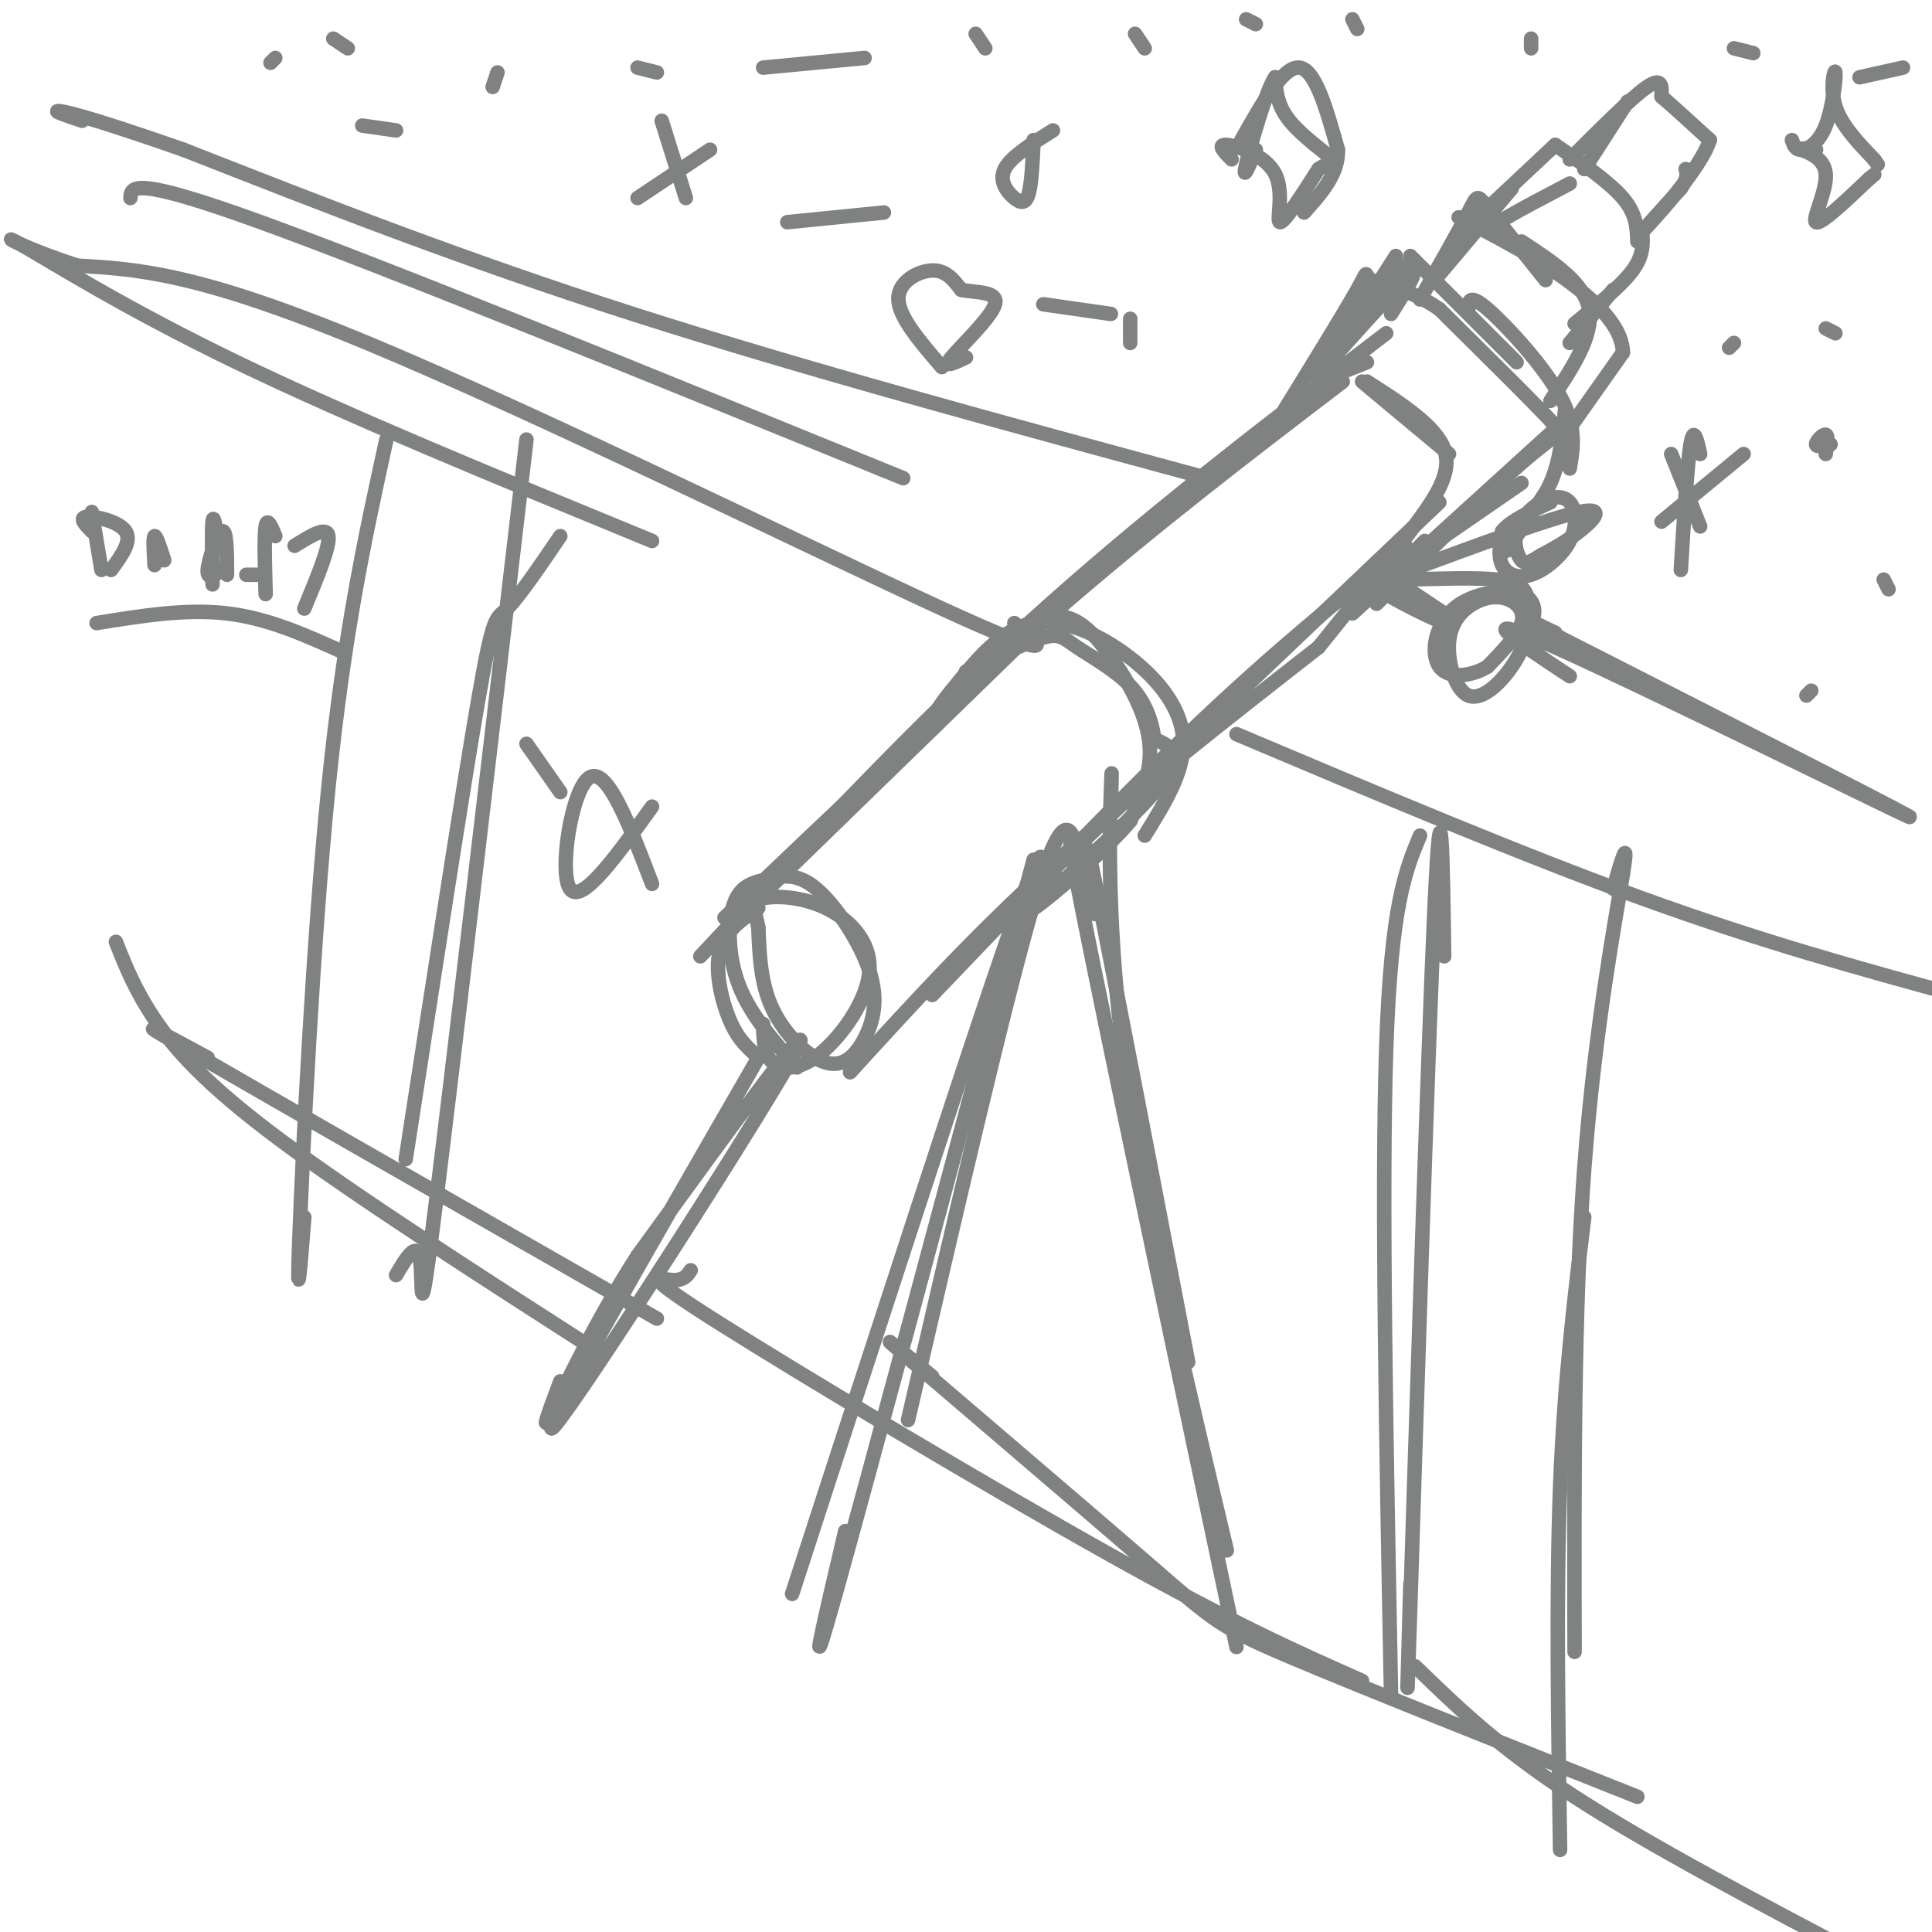 <svg viewBox='0 0 400 400' version='1.1' xmlns='http://www.w3.org/2000/svg' xmlns:xlink='http://www.w3.org/1999/xlink'><g fill='none' stroke='rgb(128,130,130)' stroke-width='3' stroke-linecap='round' stroke-linejoin='round'><path d='M157,188c-3.489,2.400 -6.978,4.800 -8,9c-1.022,4.200 0.422,10.200 2,14c1.578,3.800 3.289,5.400 5,7'/><path d='M165,221c-4.804,-5.398 -9.607,-10.796 -12,-17c-2.393,-6.204 -2.374,-13.215 -1,-17c1.374,-3.785 4.103,-4.344 7,-5c2.897,-0.656 5.960,-1.409 10,2c4.040,3.409 9.055,10.980 11,17c1.945,6.020 0.820,10.490 -1,14c-1.820,3.510 -4.336,6.060 -8,5c-3.664,-1.060 -8.475,-5.732 -11,-11c-2.525,-5.268 -2.762,-11.134 -3,-17'/><path d='M157,192c-0.848,-3.969 -1.467,-5.391 1,-6c2.467,-0.609 8.020,-0.406 13,2c4.980,2.406 9.386,7.016 9,13c-0.386,5.984 -5.566,13.342 -10,17c-4.434,3.658 -8.124,3.617 -10,2c-1.876,-1.617 -1.938,-4.808 -2,-8'/><path d='M156,187c0.000,0.000 73.000,-71.000 73,-71'/><path d='M150,190c23.333,-22.250 46.667,-44.500 68,-63c21.333,-18.500 40.667,-33.250 60,-48'/><path d='M145,198c22.167,-23.750 44.333,-47.500 68,-69c23.667,-21.500 48.833,-40.750 74,-60'/><path d='M288,65c2.917,-4.667 5.833,-9.333 4,-8c-1.833,1.333 -8.417,8.667 -15,16'/><path d='M277,73c-2.500,3.000 -1.250,2.500 0,2'/><path d='M275,79c0.000,0.000 0.100,0.100 0.1,0.1'/><path d='M283,75c0.000,0.000 -10.000,4.000 -10,4'/><path d='M272,81c0.000,0.000 11.000,-23.000 11,-23'/><path d='M273,78c0.000,0.000 19.000,-24.000 19,-24'/><path d='M273,78c0.000,0.000 16.000,-25.000 16,-25'/><path d='M292,53c0.000,0.000 22.000,22.000 22,22'/><path d='M304,64c0.067,-1.667 0.133,-3.333 4,0c3.867,3.333 11.533,11.667 15,18c3.467,6.333 2.733,10.667 2,15'/><path d='M324,85c-0.500,5.250 -1.000,10.500 -3,15c-2.000,4.500 -5.500,8.250 -9,12'/><path d='M320,102c0.000,0.000 -8.000,12.000 -8,12'/><path d='M282,79c0.000,0.000 18.000,15.000 18,15'/><path d='M283,79c7.111,4.556 14.222,9.111 16,14c1.778,4.889 -1.778,10.111 -7,17c-5.222,6.889 -12.111,15.444 -19,24'/><path d='M298,104c0.000,0.000 -82.000,78.000 -82,78'/><path d='M176,222c12.917,-14.167 25.833,-28.333 42,-43c16.167,-14.667 35.583,-29.833 55,-45'/><path d='M193,206c19.333,-20.250 38.667,-40.500 55,-56c16.333,-15.500 29.667,-26.250 43,-37'/><path d='M295,112c0.000,0.000 -4.000,4.000 -4,4'/><path d='M286,120c0.000,0.000 29.000,-20.000 29,-20'/><path d='M280,127c0.000,0.000 44.000,-40.000 44,-40'/><path d='M285,125c12.156,-12.156 24.311,-24.311 31,-30c6.689,-5.689 7.911,-4.911 4,-9c-3.911,-4.089 -12.956,-13.044 -22,-22'/><path d='M298,64c-6.595,-4.548 -12.083,-4.917 -14,-6c-1.917,-1.083 -0.262,-2.881 -3,2c-2.738,4.881 -9.869,16.440 -17,28'/><path d='M297,58c0.000,0.000 16.000,-19.000 16,-19'/><path d='M294,62c4.044,-7.156 8.089,-14.311 10,-18c1.911,-3.689 1.689,-3.911 4,-1c2.311,2.911 7.156,8.956 12,15'/><path d='M315,50c6.500,4.250 13.000,8.500 14,14c1.000,5.500 -3.500,12.250 -8,19'/><path d='M312,50c-1.311,-0.667 -2.622,-1.333 -3,-2c-0.378,-0.667 0.178,-1.333 3,-3c2.822,-1.667 7.911,-4.333 13,-7'/><path d='M306,45c0.000,0.000 16.000,-15.000 16,-15'/><path d='M322,30c5.583,3.833 11.167,7.667 14,11c2.833,3.333 2.917,6.167 3,9'/><path d='M340,48c0.167,2.417 0.333,4.833 -2,8c-2.333,3.167 -7.167,7.083 -12,11'/><path d='M334,60c0.000,0.000 -9.000,11.000 -9,11'/><path d='M237,173c3.988,-6.429 7.976,-12.857 8,-19c0.024,-6.143 -3.917,-12.000 -10,-17c-6.083,-5.000 -14.310,-9.143 -21,-8c-6.690,1.143 -11.845,7.571 -17,14'/><path d='M197,143c-4.301,5.076 -6.553,10.766 -3,7c3.553,-3.766 12.911,-16.989 20,-21c7.089,-4.011 11.909,1.189 16,7c4.091,5.811 7.455,12.232 8,18c0.545,5.768 -1.727,10.884 -4,16'/><path d='M234,170c-6.631,7.845 -21.208,19.458 -20,18c1.208,-1.458 18.202,-15.988 25,-24c6.798,-8.012 3.399,-9.506 0,-11'/><path d='M239,153c-0.526,-3.762 -1.842,-7.668 -5,-11c-3.158,-3.332 -8.158,-6.089 -11,-8c-2.842,-1.911 -3.526,-2.974 -7,-2c-3.474,0.974 -9.737,3.987 -16,7'/><path d='M227,188c-1.583,-9.833 -3.167,-19.667 0,-4c3.167,15.667 11.083,56.833 19,98'/><path d='M230,167c0.133,-5.378 0.267,-10.756 0,-3c-0.267,7.756 -0.933,28.644 3,57c3.933,28.356 12.467,64.178 21,100'/><path d='M227,187c-0.022,2.222 -0.044,4.444 -2,-2c-1.956,-6.444 -5.844,-21.556 -1,3c4.844,24.556 18.422,88.778 32,153'/><path d='M324,90c0.000,0.000 12.000,-17.000 12,-17'/><path d='M336,73c-0.089,-5.667 -6.311,-11.333 -13,-16c-6.689,-4.667 -13.844,-8.333 -21,-12'/><path d='M328,35c0.000,0.000 9.000,-14.000 9,-14'/><path d='M325,33c6.417,-6.417 12.833,-12.833 16,-15c3.167,-2.167 3.083,-0.083 3,2'/><path d='M344,20c2.167,1.833 6.083,5.417 10,9'/><path d='M354,29c-1.911,6.022 -11.689,16.578 -14,19c-2.311,2.422 2.844,-3.289 8,-9'/><path d='M348,39c1.500,-2.167 1.250,-3.083 1,-4'/><path d='M291,120c7.378,-0.222 14.756,-0.444 19,0c4.244,0.444 5.356,1.556 6,3c0.644,1.444 0.822,3.222 1,5'/><path d='M317,128c-0.285,2.528 -1.498,6.349 -4,10c-2.502,3.651 -6.294,7.134 -9,6c-2.706,-1.134 -4.327,-6.884 -4,-11c0.327,-4.116 2.603,-6.598 5,-8c2.397,-1.402 4.915,-1.724 7,-1c2.085,0.724 3.739,2.492 3,5c-0.739,2.508 -3.869,5.754 -7,9'/><path d='M308,138c-3.315,2.048 -8.101,2.668 -10,0c-1.899,-2.668 -0.911,-8.622 3,-12c3.911,-3.378 10.745,-4.179 14,-3c3.255,1.179 2.930,4.337 2,6c-0.930,1.663 -2.465,1.832 -4,2'/><path d='M290,123c-3.143,-0.988 -6.286,-1.976 -3,0c3.286,1.976 13.000,6.917 13,6c0.000,-0.917 -9.714,-7.690 -13,-10c-3.286,-2.310 -0.143,-0.155 3,2'/><path d='M290,121c2.000,1.333 5.500,3.667 9,6'/><path d='M292,118c14.600,-5.400 29.200,-10.800 35,-12c5.800,-1.200 2.800,1.800 0,4c-2.800,2.200 -5.400,3.600 -8,5'/><path d='M319,115c-2.026,1.274 -3.090,1.958 -4,1c-0.910,-0.958 -1.665,-3.558 -1,-6c0.665,-2.442 2.752,-4.727 5,-6c2.248,-1.273 4.658,-1.534 6,0c1.342,1.534 1.618,4.865 0,8c-1.618,3.135 -5.128,6.075 -8,7c-2.872,0.925 -5.106,-0.164 -6,-2c-0.894,-1.836 -0.447,-4.418 0,-7'/><path d='M311,110c1.667,-2.167 5.833,-4.083 10,-6'/><path d='M223,175c-1.583,-3.917 -3.167,-7.833 -9,12c-5.833,19.833 -15.917,63.417 -26,107'/><path d='M214,178c-17.250,64.417 -34.500,128.833 -41,152c-6.500,23.167 -2.250,5.083 2,-13'/><path d='M220,182c-1.778,0.356 -3.556,0.711 -4,-2c-0.444,-2.711 0.444,-8.489 -8,16c-8.444,24.489 -26.222,79.244 -44,134'/><path d='M157,219c-23.889,41.444 -47.778,82.889 -42,76c5.778,-6.889 41.222,-62.111 49,-76c7.778,-13.889 -12.111,13.556 -32,41'/><path d='M132,260c-9.067,14.022 -15.733,28.578 -18,33c-2.267,4.422 -0.133,-1.289 2,-7'/><path d='M256,152c29.583,12.500 59.167,25.000 84,34c24.833,9.000 44.917,14.500 65,20'/><path d='M325,140c-10.978,-7.244 -21.956,-14.489 -3,-6c18.956,8.489 67.844,32.711 73,35c5.156,2.289 -33.422,-17.356 -72,-37'/><path d='M323,132c-12.167,-6.333 -6.583,-3.667 -1,-1'/><path d='M299,198c-0.289,-20.311 -0.578,-40.622 -2,-10c-1.422,30.622 -3.978,112.178 -5,144c-1.022,31.822 -0.511,13.911 0,-4'/><path d='M334,184c1.689,-5.822 3.378,-11.644 2,-3c-1.378,8.644 -5.822,31.756 -8,61c-2.178,29.244 -2.089,64.622 -2,100'/><path d='M250,99c-41.833,-11.333 -83.667,-22.667 -119,-34c-35.333,-11.333 -64.167,-22.667 -93,-34'/><path d='M38,31c-20.467,-7.156 -25.133,-8.044 -26,-8c-0.867,0.044 2.067,1.022 5,2'/><path d='M210,129c5.556,4.489 11.111,8.978 -15,-3c-26.111,-11.978 -83.889,-40.422 -119,-55c-35.111,-14.578 -47.556,-15.289 -60,-16'/><path d='M16,55c-13.369,-4.369 -16.792,-7.292 -11,-4c5.792,3.292 20.798,12.798 44,24c23.202,11.202 54.601,24.101 86,37'/><path d='M27,41c0.167,-2.333 0.333,-4.667 27,5c26.667,9.667 79.833,31.333 133,53'/><path d='M80,91c-4.378,19.978 -8.756,39.956 -12,72c-3.244,32.044 -5.356,76.156 -6,93c-0.644,16.844 0.178,6.422 1,-4'/><path d='M116,111c-4.311,6.333 -8.622,12.667 -11,15c-2.378,2.333 -2.822,0.667 -6,19c-3.178,18.333 -9.089,56.667 -15,95'/><path d='M24,195c1.956,4.956 3.911,9.911 8,16c4.089,6.089 10.311,13.311 26,25c15.689,11.689 40.844,27.844 66,44'/><path d='M43,219c-9.250,-5.000 -18.500,-10.000 -3,-1c15.500,9.000 55.750,32.000 96,55'/><path d='M143,263c-0.720,1.101 -1.440,2.202 -4,2c-2.560,-0.202 -6.958,-1.708 10,9c16.958,10.708 55.274,33.631 81,48c25.726,14.369 38.863,20.185 52,26'/><path d='M193,285c-6.798,-5.625 -13.595,-11.250 -4,-3c9.595,8.250 35.583,30.375 49,42c13.417,11.625 14.262,12.750 29,19c14.738,6.250 43.369,17.625 72,29'/><path d='M293,345c8.667,8.417 17.333,16.833 33,27c15.667,10.167 38.333,22.083 61,34'/><path d='M294,173c-3.000,7.167 -6.000,14.333 -7,44c-1.000,29.667 0.000,81.833 1,134'/><path d='M328,252c-2.083,17.083 -4.167,34.167 -5,56c-0.833,21.833 -0.417,48.417 0,75'/><path d='M82,264c2.200,-3.711 4.400,-7.422 5,-3c0.600,4.422 -0.400,16.978 3,-10c3.400,-26.978 11.200,-93.489 19,-160'/><path d='M218,27c-4.369,2.738 -8.738,5.476 -10,8c-1.262,2.524 0.583,4.833 2,6c1.417,1.167 2.405,1.190 3,-1c0.595,-2.190 0.798,-6.595 1,-11'/><path d='M379,92c-1.489,0.311 -2.978,0.622 -3,0c-0.022,-0.622 1.422,-2.178 2,-2c0.578,0.178 0.289,2.089 0,4'/><path d='M137,25c0.000,0.000 5.000,16.000 5,16'/><path d='M132,41c0.000,0.000 15.000,-10.000 15,-10'/><path d='M257,29c4.333,-7.667 8.667,-15.333 12,-15c3.333,0.333 5.667,8.667 8,17'/><path d='M277,31c0.167,5.000 -3.417,9.000 -7,13'/><path d='M255,33c-1.571,-1.583 -3.143,-3.167 -1,-3c2.143,0.167 8.000,2.083 10,6c2.000,3.917 0.143,9.833 1,10c0.857,0.167 4.429,-5.417 8,-11'/><path d='M273,35c2.417,-1.786 4.458,-0.750 3,-2c-1.458,-1.250 -6.417,-4.786 -9,-8c-2.583,-3.214 -2.792,-6.107 -3,-9'/><path d='M264,16c-1.889,2.733 -5.111,14.067 -6,18c-0.889,3.933 0.556,0.467 2,-3'/><path d='M371,29c0.352,1.040 0.705,2.080 2,2c1.295,-0.080 3.533,-1.279 5,-5c1.467,-3.721 2.164,-9.963 2,-11c-0.164,-1.037 -1.190,3.132 0,7c1.190,3.868 4.595,7.434 8,11'/><path d='M388,33c1.333,1.833 0.667,0.917 0,0'/><path d='M376,31c-1.958,-0.214 -3.917,-0.429 -3,0c0.917,0.429 4.708,1.500 5,5c0.292,3.500 -2.917,9.429 -2,10c0.917,0.571 5.958,-4.214 11,-9'/><path d='M387,37c1.833,-1.500 0.917,-0.750 0,0'/><path d='M346,94c0.000,0.000 6.000,15.000 6,15'/><path d='M344,108c0.000,0.000 17.000,-14.000 17,-14'/><path d='M352,94c-0.667,-3.000 -1.333,-6.000 -2,-2c-0.667,4.000 -1.333,15.000 -2,26'/><path d='M374,144c0.000,0.000 1.000,-1.000 1,-1'/><path d='M234,66c0.000,0.000 0.000,5.000 0,5'/><path d='M230,65c0.000,0.000 -14.000,-2.000 -14,-2'/><path d='M183,44c0.000,0.000 -20.000,2.000 -20,2'/><path d='M82,27c0.000,0.000 -7.000,-1.000 -7,-1'/><path d='M57,12c0.000,0.000 -1.000,1.000 -1,1'/><path d='M69,8c0.000,0.000 3.000,2.000 3,2'/><path d='M103,15c0.000,0.000 -1.000,3.000 -1,3'/><path d='M132,14c0.000,0.000 4.000,1.000 4,1'/><path d='M158,14c0.000,0.000 21.000,-2.000 21,-2'/><path d='M202,7c0.000,0.000 2.000,3.000 2,3'/><path d='M235,7c0.000,0.000 2.000,3.000 2,3'/><path d='M258,4c0.000,0.000 2.000,1.000 2,1'/><path d='M280,4c0.000,0.000 1.000,2.000 1,2'/><path d='M317,8c0.000,0.000 0.000,2.000 0,2'/><path d='M394,14c0.000,0.000 -9.000,2.000 -9,2'/><path d='M359,10c0.000,0.000 4.000,1.000 4,1'/><path d='M359,71c0.000,0.000 -1.000,1.000 -1,1'/><path d='M378,68c0.000,0.000 2.000,1.000 2,1'/><path d='M390,120c0.000,0.000 1.000,2.000 1,2'/><path d='M195,76c-4.444,-5.156 -8.889,-10.311 -9,-14c-0.111,-3.689 4.111,-5.911 7,-6c2.889,-0.089 4.444,1.956 6,4'/><path d='M199,60c3.083,0.643 7.792,0.250 7,3c-0.792,2.750 -7.083,8.643 -9,11c-1.917,2.357 0.542,1.179 3,0'/><path d='M19,106c0.000,0.000 2.000,12.000 2,12'/><path d='M19,110c-1.378,-1.422 -2.756,-2.844 -1,-3c1.756,-0.156 6.644,0.956 8,3c1.356,2.044 -0.822,5.022 -3,8'/><path d='M32,117c-0.167,-2.917 -0.333,-5.833 0,-6c0.333,-0.167 1.167,2.417 2,5'/><path d='M45,111c-0.417,-2.333 -0.833,-4.667 -1,-3c-0.167,1.667 -0.083,7.333 0,13'/><path d='M46,118c-1.578,1.089 -3.156,2.178 -3,0c0.156,-2.178 2.044,-7.622 3,-8c0.956,-0.378 0.978,4.311 1,9'/><path d='M57,111c-0.833,-2.000 -1.667,-4.000 -2,-2c-0.333,2.000 -0.167,8.000 0,14'/><path d='M51,119c0.000,0.000 3.000,0.000 3,0'/><path d='M61,113c3.333,-2.083 6.667,-4.167 7,-2c0.333,2.167 -2.333,8.583 -5,15'/><path d='M20,129c9.250,-1.500 18.500,-3.000 27,-2c8.500,1.000 16.250,4.500 24,8'/><path d='M109,154c0.000,0.000 7.000,10.000 7,10'/><path d='M135,183c-4.667,-12.222 -9.333,-24.444 -13,-22c-3.667,2.444 -6.333,19.556 -4,23c2.333,3.444 9.667,-6.778 17,-17'/></g>
</svg>